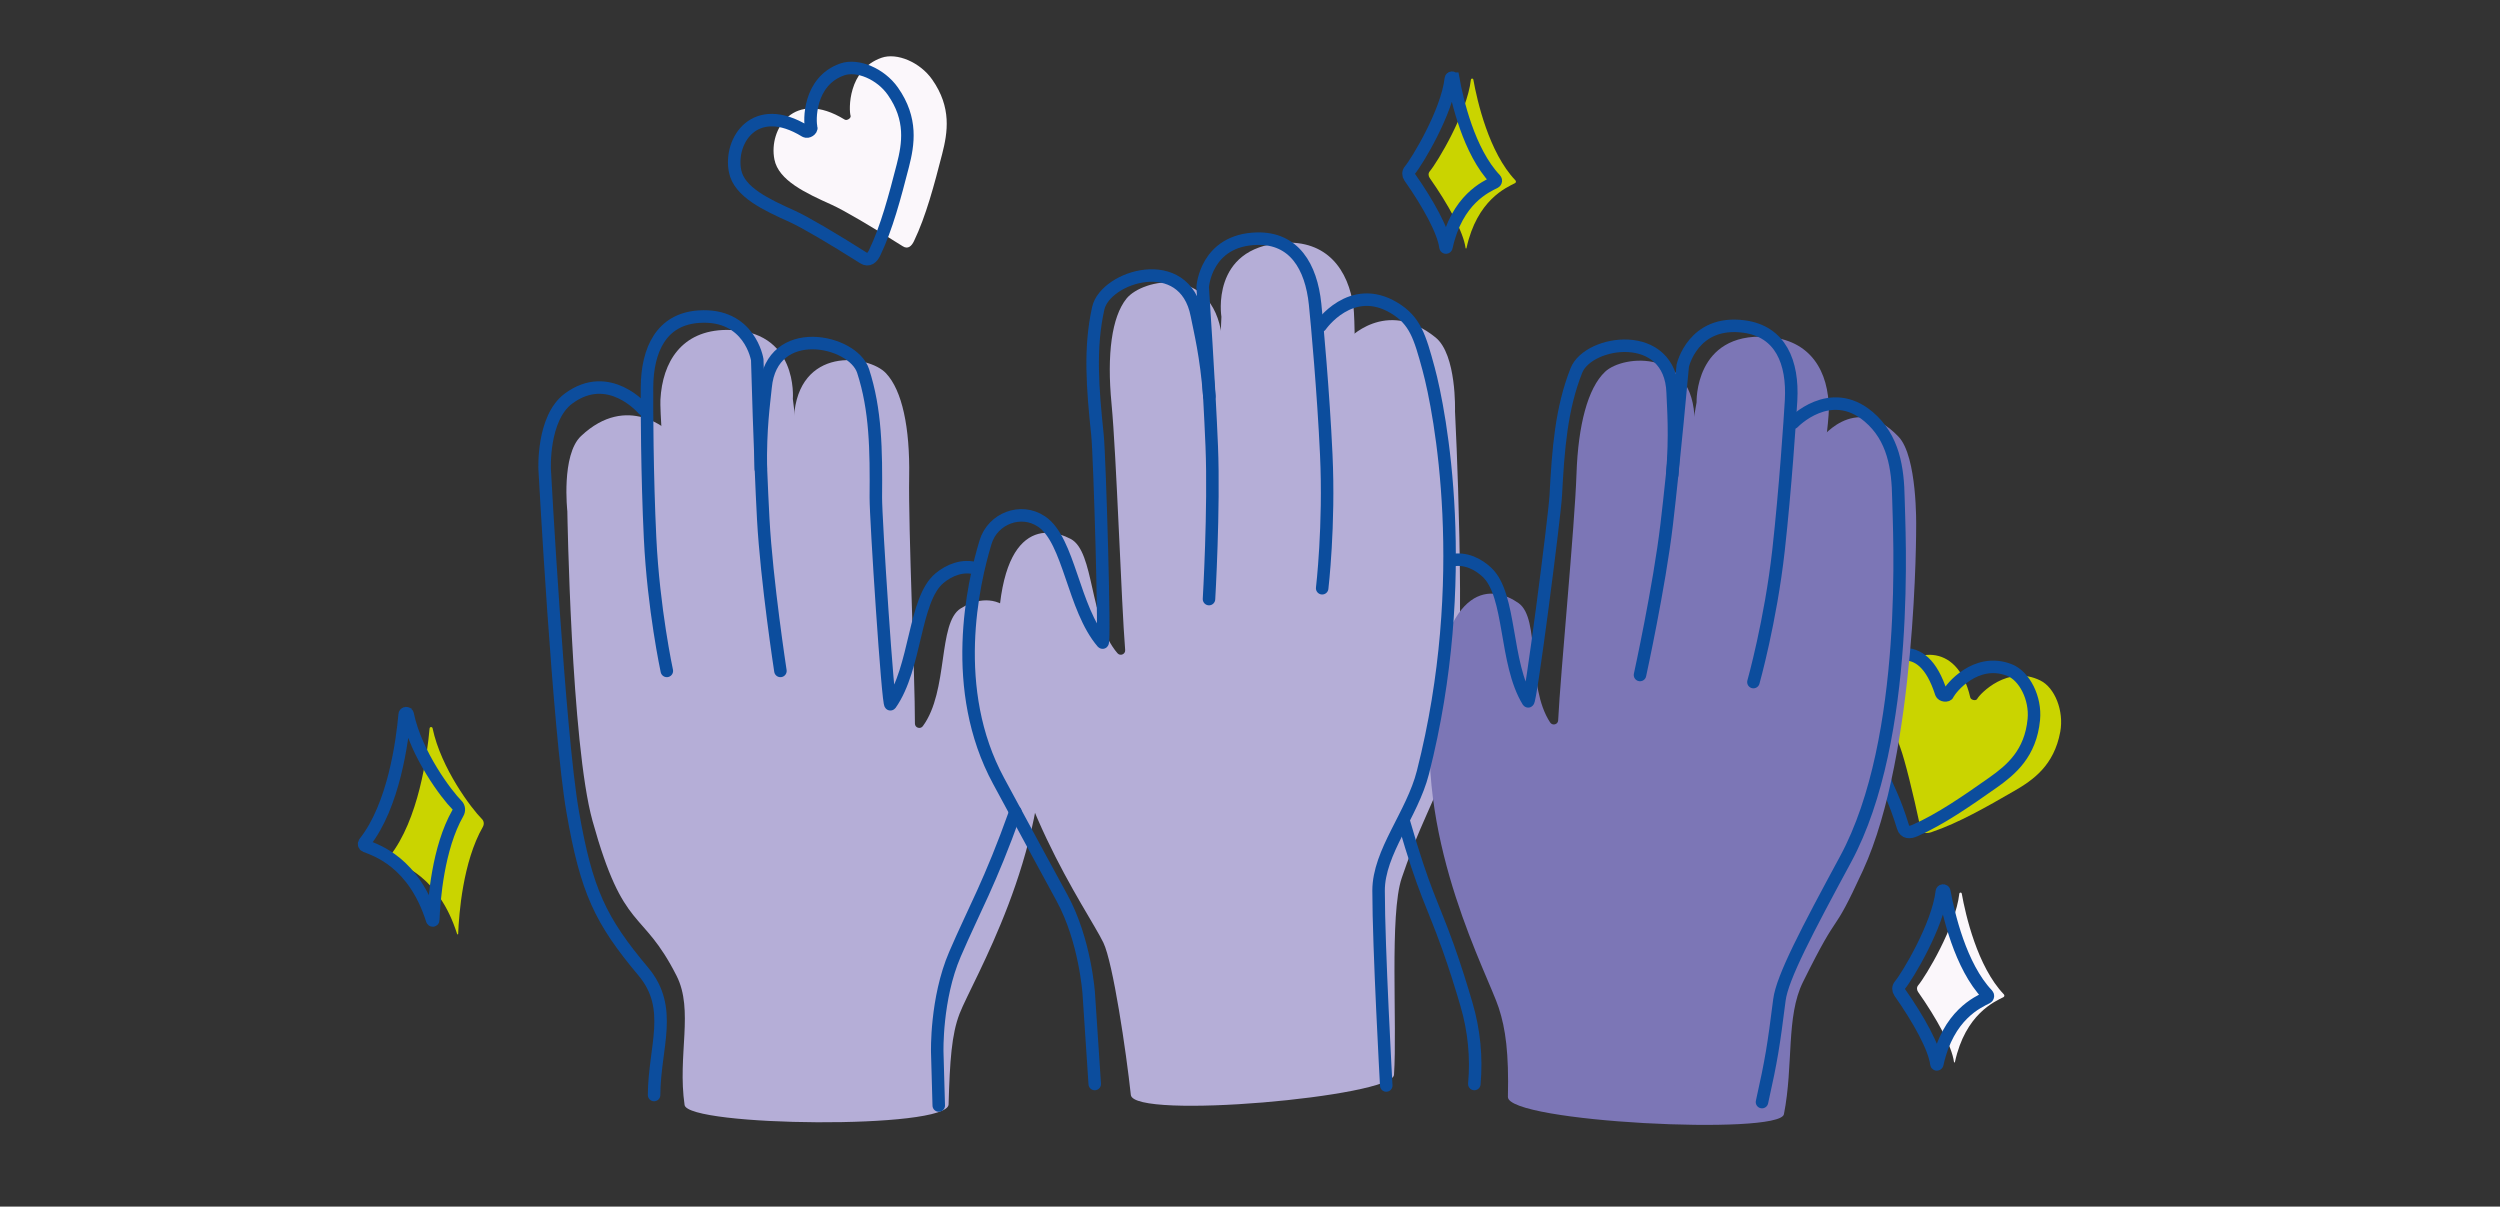 <?xml version="1.0" encoding="UTF-8"?><svg id="Layer_1" xmlns="http://www.w3.org/2000/svg" viewBox="0 0 300 144.79"><rect x="0" y="0" width="300" height="144.79" fill="#333333" stroke="none"/><defs><style>.cls-1{fill:none;stroke:#0c4d9d;stroke-linecap:round;stroke-miterlimit:10;stroke-width:1.5px;}.cls-2{fill:#7c76b6;}.cls-2,.cls-3,.cls-4,.cls-5{stroke-width:0px;}.cls-3{fill:#cad400;}.cls-4{fill:#b5aed7;}.cls-5{fill:#fbf7fb;}</style></defs><path class="cls-4" d="m96.95,80.79c-.15-3.09-1.99-25.25-1.68-30.63.49-8.68,8.95-7.6,11.05-5.37,1.94,2.06,2.88,6.51,2.78,12.4-.11,6.29.7,23.96.69,29.64,0,.51.65.71.95.31,3.11-4.23,1.77-12.38,4.53-14.12,3.01-1.9,8.99-2.63,9.79,13.49s-8.36,31.12-9.91,35.13c-.96,2.48-1.17,5.66-1.32,10.89-.09,3.03-31.3,2.66-31.68.07-.87-5.97,1.13-11.37-.96-15.5-4.16-8.22-6.31-4.98-10.09-18.6-2.57-9.24-3.02-37.15-3.02-37.15,0,0-.75-6.76,1.64-9.02,5.61-5.29,10.57-.52,10.57-.52"/><path class="cls-4" d="m105.14,129.29l-10-81.42s.71-8.36-7.98-8.28c-5.36.05-7.67,3.84-7.91,8.37s6.26,82.3,6.26,82.3"/><path class="cls-3" d="m51.55,87.41c-.28,3.18-1.3,10.94-4.81,15.37-.11.14-.07.34.1.41,1.34.53,5.81,1.94,8.01,8.88.02.08.13.08.13,0,.09-2.39.57-8.66,2.95-12.82.19-.32.16-.72-.11-.98-1.2-1.19-4.9-6.06-5.91-10.88-.04-.2-.34-.19-.36.02Z"/><path class="cls-3" d="m176.8,9.55c.46,2.56,1.87,8.76,5.05,12.09.1.11.08.27-.05.34-1.04.53-4.56,2.01-5.82,7.79-.01.06-.1.07-.11,0-.25-1.93-2.08-5.24-4.31-8.42-.17-.25-.18-.57.02-.8.89-1.06,4.48-7.01,4.93-10.99.02-.17.26-.18.29-.01Z"/><path class="cls-5" d="m235.41,107.23c.46,2.56,1.87,8.76,5.05,12.09.1.11.08.27-.05.34-1.04.53-4.56,2.01-5.82,7.79-.01.06-.1.07-.11,0-.25-1.93-2.08-5.24-4.31-8.42-.17-.25-.18-.57.02-.8.89-1.06,4.48-7.01,4.93-10.99.02-.17.26-.18.29-.01Z"/><path class="cls-5" d="m109.68,28.93c-.29.61-.73,1.02-1.35.62-3.68-2.33-7.08-4.33-8.53-4.98-3.15-1.42-6.37-2.92-6.87-5.43-.73-3.66,2.37-8.51,8.43-4.79.28.17.8-.18.71-.46-.21-.66-.37-5.53,3.72-6.96,1.84-.64,4.61.53,6.07,2.61,2.36,3.36,1.86,6.36,1.2,8.94-.96,3.73-1.94,7.45-3.38,10.45Z"/><path class="cls-3" d="m231.84,99.84c-.64.22-1.24.19-1.39-.53-.91-4.26-1.86-8.08-2.41-9.58-1.19-3.24-2.38-6.59-.93-8.71,2.1-3.08,7.73-4.27,9.32,2.67.07.32.69.45.83.18.32-.61,3.69-4.14,7.58-2.21,1.75.86,2.85,3.66,2.39,6.16-.75,4.04-3.24,5.78-5.55,7.11-3.34,1.93-6.68,3.83-9.83,4.9Z"/><path class="cls-1" d="m104.96,30.33c-.29.61-.73,1.02-1.35.62-3.68-2.33-7.08-4.33-8.53-4.98-3.15-1.42-6.37-2.92-6.87-5.43-.73-3.66,2.37-8.51,8.43-4.79.28.17.8-.18.71-.46-.21-.66-.37-5.53,3.72-6.96,1.84-.64,4.61.53,6.07,2.61,2.36,3.36,1.86,6.36,1.2,8.94-.96,3.73-1.94,7.45-3.38,10.45Z"/><path class="cls-1" d="m228.22,78.5c1.96-.11,3.58,1.12,4.72,4.67.1.31.73.39.84.11.26-.64,3.31-4.45,7.35-2.88,1.82.71,3.17,3.4,2.93,5.93-.39,4.09-2.72,6.04-4.9,7.58-3.15,2.22-6.31,4.41-9.36,5.75-.62.27-1.22.3-1.43-.4-1.02-3.32-1.74-4.46-2.46-6.28"/><path class="cls-1" d="m48.56,85.74c-.28,3.18-1.3,10.94-4.81,15.37-.11.14-.07.34.1.41,1.34.53,5.81,1.94,8.01,8.88.02.08.13.08.13,0,.09-2.39.57-8.66,2.95-12.82.19-.32.16-.72-.11-.98-1.2-1.19-4.9-6.06-5.91-10.88-.04-.2-.34-.19-.36.02Z"/><path class="cls-1" d="m174.39,9.44c.46,2.56,1.87,8.76,5.05,12.09.1.11.08.27-.05.34-1.04.53-4.56,2.01-5.82,7.79-.01.06-.1.07-.11,0-.25-1.93-2.08-5.24-4.31-8.42-.17-.25-.18-.57.02-.8.89-1.06,4.48-7.01,4.93-10.99.02-.17.26-.18.29-.01Z"/><path class="cls-1" d="m233.32,106.99c.48,2.62,1.92,8.97,5.17,12.37.1.11.08.28-.05.35-1.07.55-4.67,2.06-5.96,7.97-.01.07-.1.07-.11,0-.25-1.97-2.13-5.36-4.42-8.62-.18-.25-.18-.58.02-.82.91-1.08,4.58-7.18,5.05-11.25.02-.17.27-.18.3-.01Z"/><path class="cls-4" d="m147.34,70.99c-.09-3.1,0-25.33-.72-30.67-1.17-8.61-9.51-6.88-11.44-4.49-1.78,2.21-2.36,6.72-1.8,12.58.6,6.27,1.18,23.94,1.64,29.6.04.5-.59.76-.92.38-3.43-3.97-2.73-12.21-5.62-13.72-3.15-1.65-9.17-1.92-8.7,14.22s10.77,30.37,12.63,34.24c1.15,2.4,2.73,13.05,3.29,18.26.32,3.01,31.41.21,31.58-2.41.4-6.02-.56-19.25.93-23.63,3.47-10.14,4.76-9.25,6.29-18.72,1.53-9.47.1-37.28.1-37.28,0,0,.22-6.8-2.34-8.86-6-4.84-10.58.31-10.58.31"/><path class="cls-4" d="m142.97,119.98l3.6-81.96s-1.36-8.27,7.31-8.88c5.35-.37,7.95,3.23,8.54,7.73s.21,82.54.21,82.54"/><path class="cls-2" d="m200.1,81.07c.31-3.08,3.28-25.12,3.25-30.51-.05-8.69-8.55-8.05-10.76-5.93-2.05,1.96-3.21,6.36-3.41,12.24-.21,6.29-1.92,23.89-2.2,29.57-.02.51-.68.68-.96.26-2.89-4.38-1.13-12.46-3.8-14.33-2.91-2.05-8.85-3.08-10.47,12.98-1.62,16.06,6.76,31.5,8.1,35.59.83,2.53,1.22,5.46,1.1,10.69-.07,3.03,32.61,4.65,33.12,2.08,1.17-5.92.23-11.72,2.29-15.87,4.75-9.6,3.19-4.68,7.2-13.4,6.48-14.1,6.38-41.3,6.38-41.3,0,0,.16-8.36-2.12-10.74-5.33-5.57-9.59.59-9.59.59"/><path class="cls-2" d="m189.44,129.09l14.15-80.81s-.28-8.38,8.4-7.86c5.35.32,7.47,4.23,7.47,8.76s-10.45,81.88-10.45,81.88"/><path class="cls-1" d="m121.85,97.41c-3.05,8.55-4.96,11.76-7.26,17.11s-2.12,11.74-2.12,11.74l.18,6.4"/><path class="cls-1" d="m91.3,56.28c-.08-4.92.38-7.87.57-9.83.74-7.77,10.48-5.67,11.7-1.94,1.52,4.67,1.58,9.47,1.53,15.17-.02,2.49,1.47,25.24,1.76,24.83,3.12-4.43,2.79-12.56,5.88-15.13,1.14-.95,2.77-1.65,4.45-1.15"/><path class="cls-1" d="m93.65,80.51s-1.65-10.73-2.06-18.21c-.4-7.37-.72-19.14-.72-19.14,0,0-.88-5.59-7.03-5.16-4.45.31-6.17,3.93-6.2,8.48-.02,2.11.01,10.69.37,18.09.41,8.53,2.01,15.94,2.01,15.94"/><path class="cls-1" d="m77.2,49.13s-4.11-4.91-8.98-1.3c-3.16,2.34-2.86,8.49-2.86,8.49,0,0,1.7,31.53,3.36,41.08s3.33,13.05,8.48,19.19c3.7,4.41,1.32,9.03,1.29,14.81"/><path class="cls-1" d="m145.12,47.55c-.38-4.9-1.12-7.8-1.5-9.73-1.48-7.66-10.97-4.65-11.83-.83-1.07,4.8-.68,9.58-.09,15.24.26,2.47.93,25.27.6,24.88-3.53-4.11-3.97-12.24-7.29-14.51-.02-.01-.03-.02-.05-.03-2.46-1.65-5.83-.35-6.69,2.48-1.53,5.01-4.38,17.7,1.56,28.66,4.33,7.98,4.8,8.91,7.6,14.02s3.22,11.49,3.22,11.49l.72,10.86"/><path class="cls-1" d="m145.08,71.89s.63-10.84.33-18.33c-.3-7.38-1.09-19.12-1.09-19.12,0,0,.35-5.64,6.51-5.8,4.46-.11,6.51,3.33,6.98,7.85.22,2.1,1,10.64,1.34,18.04.4,8.53-.49,16.06-.49,16.06"/><path class="cls-1" d="m158.48,39.1s3.63-5.28,8.82-2.15c2.52,1.52,3.08,3.44,4.13,7.31,1.4,5.16,5.24,25.17-.68,48.43-1.28,5.04-5.32,9.55-5.32,14.18,0,6.85.92,23.39.92,23.39"/><path class="cls-1" d="m168.46,98.59c2.51,8.72,3.34,9.56,5.3,15.04.84,2.34,1.61,4.82,2.22,6.91.91,3.09,1.23,6.33.94,9.54"/><path class="cls-1" d="m200.67,56.97c.39-4.9.12-7.88.05-9.84-.25-7.8-10.1-6.32-11.55-2.68-1.81,4.57-2.18,9.35-2.48,15.04-.13,2.48-3.05,25.1-3.32,24.67-2.84-4.62-2-12.71-4.92-15.47-1.04-.99-2.56-1.77-4.2-1.46"/><path class="cls-1" d="m196.8,81s2.32-10.61,3.2-18.05c.87-7.33,1.93-19.06,1.93-19.06,0,0,1.23-5.52,7.34-4.71,4.42.59,5.91,4.31,5.66,8.85-.12,2.11-.69,10.67-1.51,18.03-.95,8.48-3.01,15.79-3.01,15.79"/><path class="cls-1" d="m215.19,50.73s4.41-4.64,9.04-.73c3,2.54,3.52,6.19,3.58,9.8s1.55,28.71-6.34,43.31c-4.61,8.53-7.6,14.2-7.94,16.88-.71,5.57-.94,7.09-2.09,12.26"/></svg>